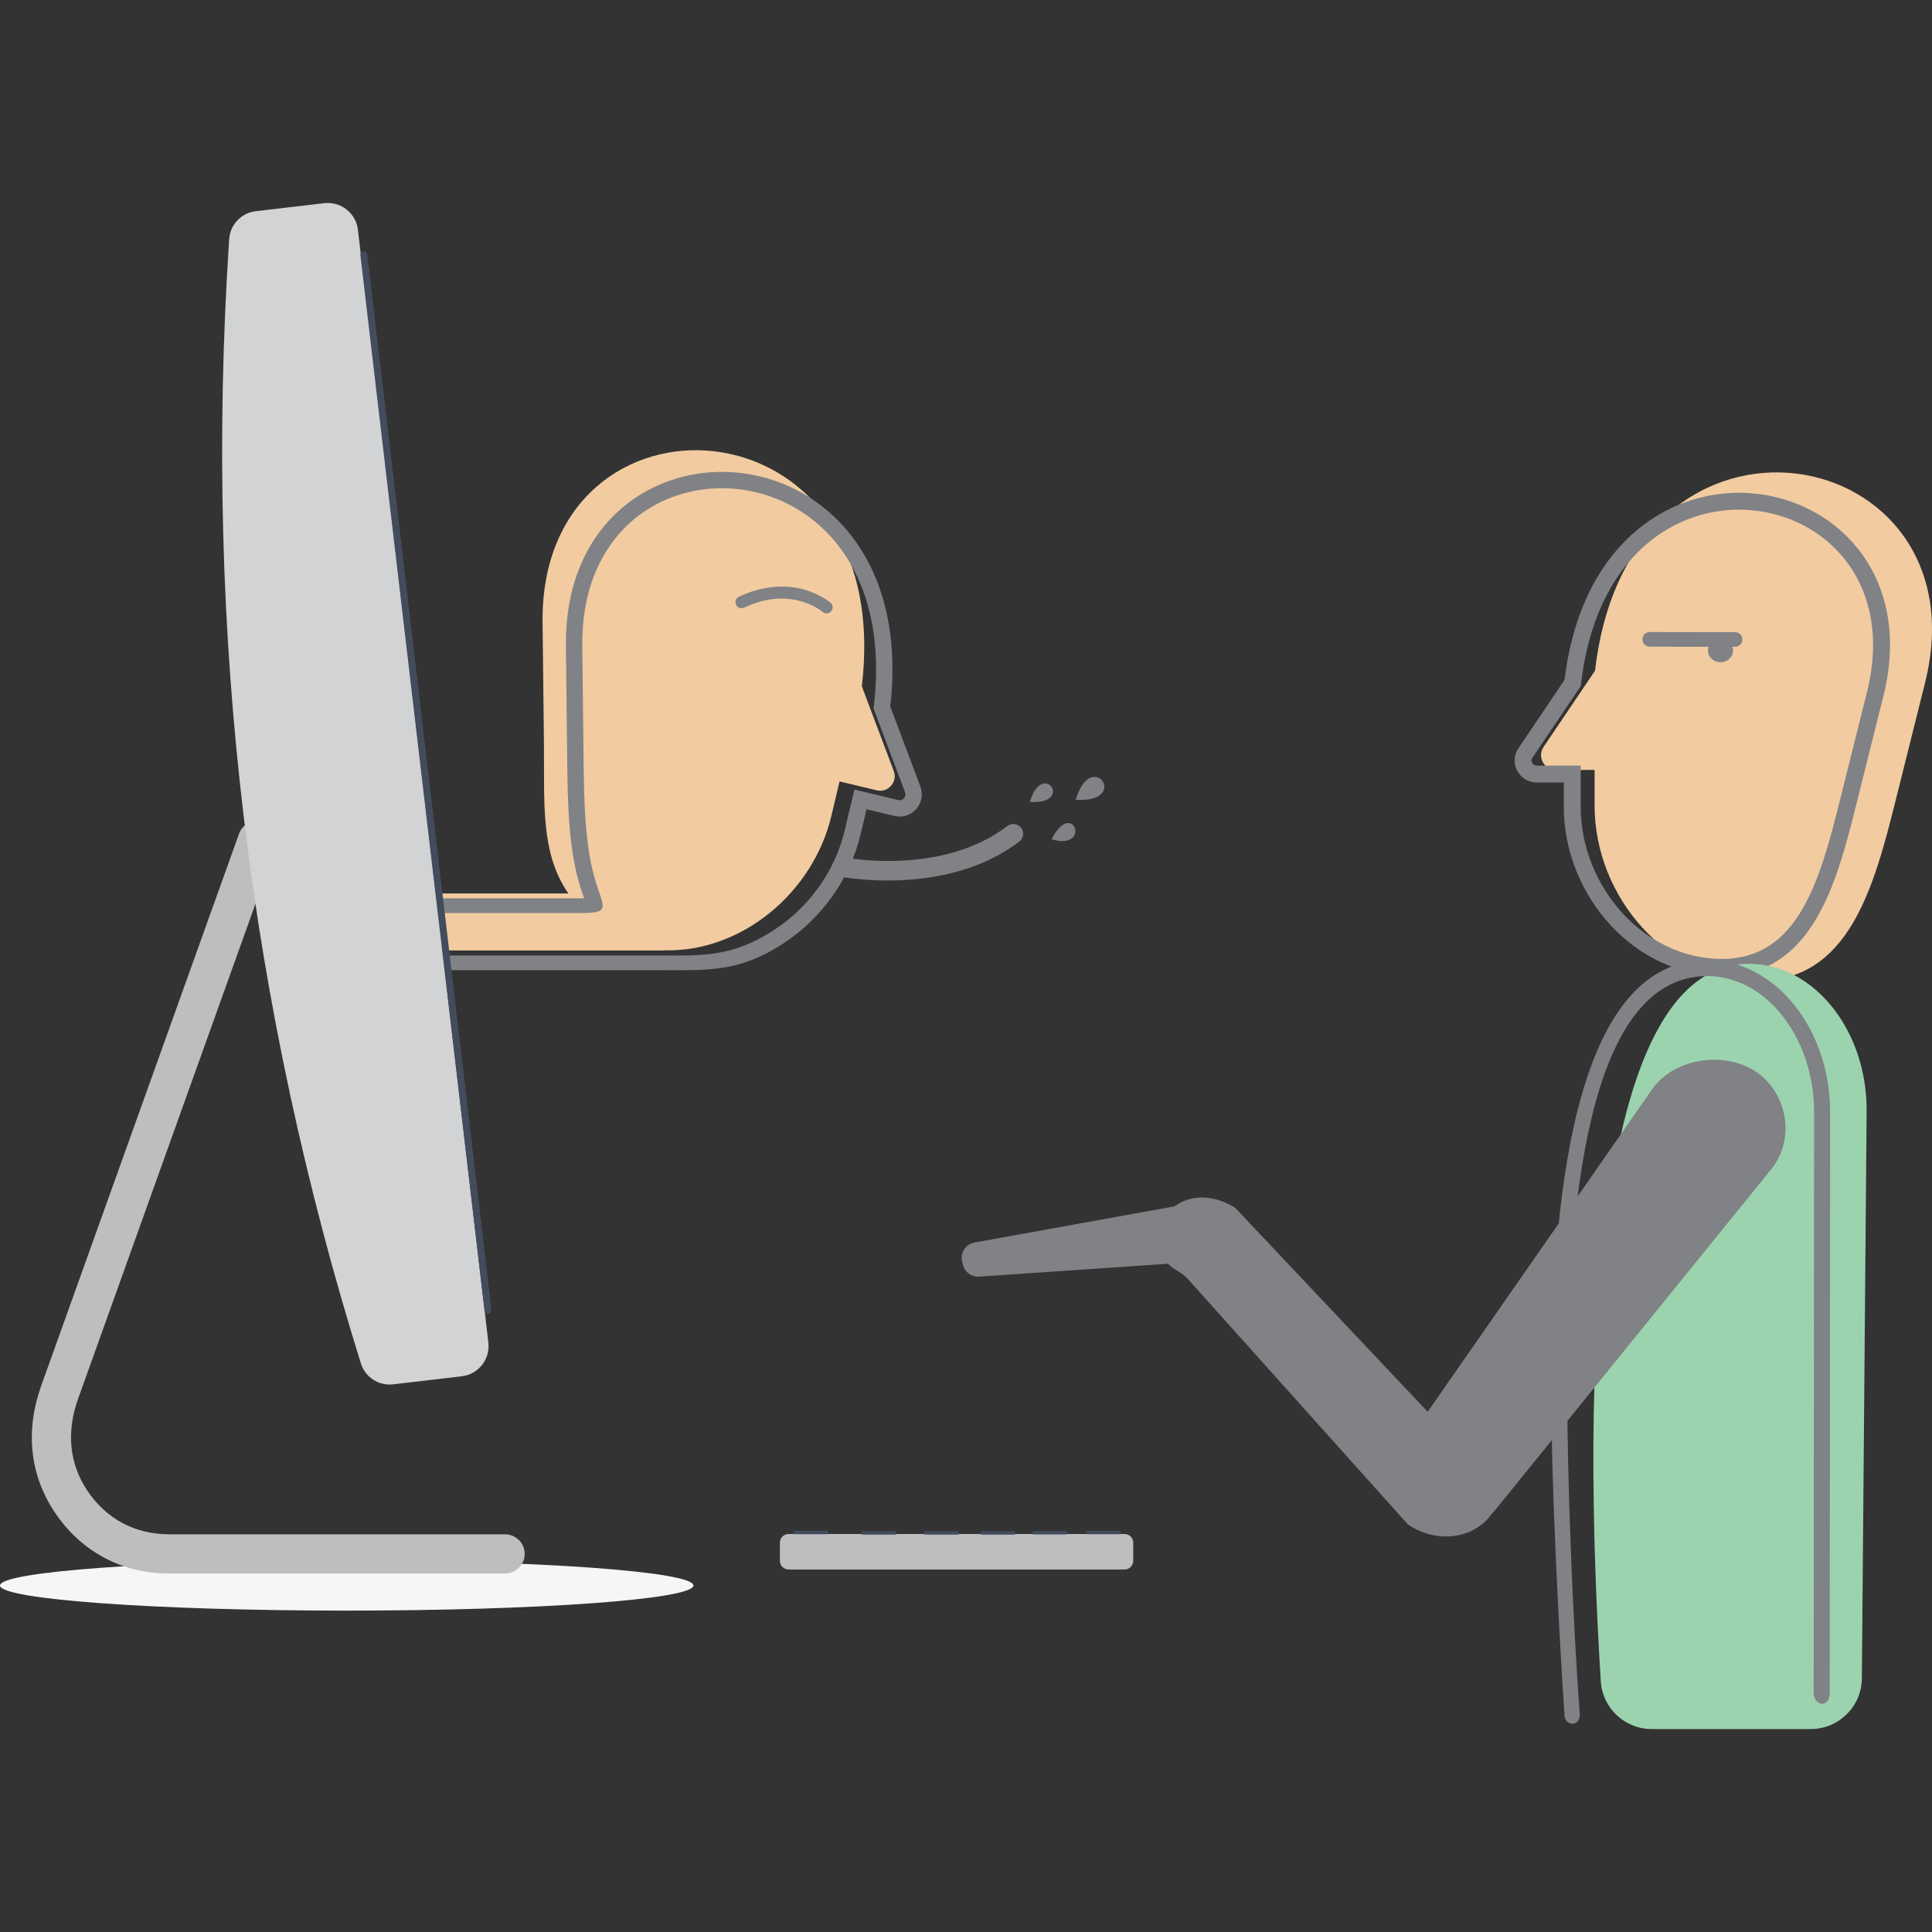 <?xml version="1.0" encoding="utf-8"?>
<!-- Generator: Adobe Illustrator 19.1.0, SVG Export Plug-In . SVG Version: 6.00 Build 0) -->
<svg xmlns="http://www.w3.org/2000/svg" xmlns:xlink="http://www.w3.org/1999/xlink" version="1.1" id="Warstwa_1" x="0px" y="0px" viewBox="0 0 2880 2880" style="enable-background:new 0 0 2880 2880;" xml:space="preserve"><rect x="0" y="0" width="2880" height="2880" fill="#333333" stroke="none"/> <style type="text/css"> .st0{fill:#808285;} .st1{fill:#F2CBA1;} .st2{fill:#F6F6F6;} .st3{fill:#BCBEC0;} .st4{fill:#D1D3D4;} .st5{fill:#424C5D;} .st6{fill:#9BD3AE;} </style> <path class="st0" d="M1252.283,1306.691c-7.926-1.515-13.122-9.17-11.607-17.096 c1.515-7.926,9.17-13.122,17.096-11.607 c0.416,0.081,144.823,28.956,243.994-46.727c6.41-4.895,15.575-3.665,20.47,2.745 s3.665,15.575-2.745,20.47C1409.788,1338.197,1252.737,1306.779,1252.283,1306.691z"/> <path class="st1" d="M1284.675,1022.841l47.621,126.484 c2.907,7.715,1.423,15.833-4.034,22.02c-5.448,6.178-13.313,8.674-21.328,6.761 l-55.401-13.21l-12.21,51.316c-27.361,114.955-133.958,203.059-248.152,200.408v0.212 H572.117l-9.037-84.969h284.173c-42.206-60.752-35.416-135.66-36.442-226.488 l-2.011-177.714C804.652,560.74,1337.234,583.056,1284.675,1022.841z"/> <path class="st0" d="M1232.167,914.387c-2.113,0-4.235-0.74-5.945-2.246 c-0.322-0.277-11.906-10.132-31.861-15.789c-26.871-7.617-55.563-4.441-85.28,9.442 c-4.503,2.103-9.86,0.158-11.963-4.345s-0.158-9.859,4.345-11.963 c42.513-19.86,77.195-16.489,98.803-10.165 c23.713,6.941,37.307,18.828,37.875,19.33c3.72,3.297,4.062,8.985,0.766,12.705 C1237.128,913.363,1234.653,914.387,1232.167,914.387z"/> <path class="st0" d="M980.995,1446.25H511.229h-10.978v-10.978v-85.199v-10.978h10.978 h359.714c-2.137-5.451-4.094-11.048-5.885-16.776 c-17.389-55.594-18.778-122.659-19.513-187.854l-1.935-171.351 c-1.389-122.669,57.141-202.466,134.101-238.194 c35.983-16.705,75.94-23.694,115.634-20.86 c39.653,2.834,79.113,15.454,114.143,37.973 c80.363,51.656,137.384,155.063,119.617,311.153l44.885,119.223 c2.185,5.803,2.709,11.853,1.638,17.68c-1.067,5.815-3.69,11.272-7.784,15.916 l-0.045-0.01c-4.113,4.668-9.199,7.967-14.812,9.743 c-5.587,1.773-11.634,2.002-17.69,0.558l-41.532-9.902l-8.956,37.635 c-15.89,66.755-58.22,124.549-113.242,161.109 C1102.045,1449.993,1055.559,1446.25,980.995,1446.25L980.995,1446.25z M865.137,1361.051H522.207v63.243h458.145c64.504,0,110.458,3.9,175.692-39.447 c50.05-33.254,88.55-85.799,102.988-146.478l11.775-49.477l2.819-11.844 l11.884,2.833l53.421,12.739c1.662,0.392,3.277,0.347,4.727-0.111 c1.415-0.448,2.752-1.335,3.883-2.613l-0.029-0.028 c1.159-1.317,1.887-2.762,2.15-4.204c0.265-1.43,0.097-3.024-0.518-4.663 l-45.916-121.958l-1.049-2.775l0.36-2.981 c17.563-146.953-34.467-243.349-108.179-290.73 c-31.537-20.272-67.067-31.636-102.774-34.185 c-35.666-2.548-71.475,3.69-103.621,18.612 c-68.858,31.966-121.216,104.183-119.952,215.856l1.934,171.349 c0.719,63.561,2.047,128.867,18.321,180.899 C900.57,1354.416,909.768,1361.051,865.137,1361.051z"/> <path class="st2" d="M516.83,2400.907C231.391,2400.907,0,2384.146,0,2363.469 c0-20.671,231.391-37.432,516.83-37.432c285.442,0,516.833,16.761,516.833,37.432 C1033.664,2384.146,802.272,2400.907,516.83,2400.907z"/> <path class="st3" d="M752.96,2287.209c16.103,0,29.159,13.056,29.159,29.16 c0,16.104-13.056,29.16-29.159,29.16l-500.969-0.004v0.114 c-34.8,0-67.342-8.033-96.221-23.354c-28.827-15.292-53.741-37.782-73.34-66.722 c-19.356-28.582-30.405-59.333-33.83-91.077 c-3.501-32.453,1.032-65.811,12.851-98.797l294.864-822.86 c5.43-15.157,22.122-23.04,37.279-17.609 c15.157,5.43,23.04,22.122,17.61,37.279l-294.863,822.86 c-8.807,24.58-12.209,49.219-9.649,72.953 c2.425,22.474,10.261,44.268,23.994,64.546 c14.088,20.804,31.854,36.894,52.301,47.742 c20.392,10.818,43.725,16.491,69.004,16.491v0.114L752.96,2287.209z"/> <path class="st4" d="M381.462,314.799l101.926-11.951 c24.738-2.899,47.273,14.911,50.176,39.649l194.451,1658.934 c2.904,24.738-14.906,47.277-39.645,50.176l-102.061,11.967 c-21.815,2.552-41.897-10.479-48.435-31.448 C373.595,1505.553,302.599,948.884,341.598,356.737 C343.041,334.772,359.594,317.361,381.462,314.799z"/> <path class="st5" d="M541.75,374.47L541.75,374.47c2.82-0.331,5.4,1.704,5.732,4.526 l185.111,1573.743c0.332,2.82-1.704,5.4-4.526,5.732l0,0 c-2.821,0.331-5.4-1.703-5.732-4.526L537.224,380.201 C536.892,377.381,538.928,374.802,541.75,374.47z"/> <path class="st0" d="M1603.606,1192.23C1626.93,1113.007,1686.48,1197.243,1603.606,1192.23 L1603.606,1192.23z"/> <path class="st0" d="M1567.553,1251.057C1599.823,1188.559,1627.76,1269.127,1567.553,1251.057 L1567.553,1251.057z"/> <path class="st0" d="M1535.189,1195.498C1554.1,1131.265,1602.381,1199.563,1535.189,1195.498 L1535.189,1195.498z"/> <g> <path class="st1" d="M2377.711,999.753l-76.704,113.642 c-4.682,6.935-5.121,15.292-1.19,22.68c3.926,7.377,11.102,11.685,19.46,11.681 l57.777-0.025v53.51c0,135.474,107.923,260.89,243.405,260.89l0,0 c135.481,0,172.662-138.201,205.512-269.635l43.721-174.908 C2959.96,656.459,2429.127,553.403,2377.711,999.753z"/> <path class="st0" d="M2354.764,1025.216l-70.316,104.183 c-0.858,1.269-1.329,2.586-1.391,3.833c-0.066,1.266,0.262,2.638,0.987,3.999 l-0.038,0.02c0.707,1.315,1.654,2.333,2.758,2.996 c1.127,0.676,2.488,1.042,3.985,1.042l52.969-0.025l12.613-0.004v12.569v49.056 c0,59.948,24.304,117.649,63.703,159.878c37.795,40.513,89.492,66.683,146.83,66.683 c56.78,0,93.088-29.167,118.698-72.201c26.824-45.079,42.639-106.007,57.487-165.432 l40.085-160.35c26.03-104.142-6.828-183.299-64.065-228.483 c-26.716-21.09-58.794-34.886-92.693-40.435 c-33.942-5.559-69.68-2.841-103.667,9.093 c-79.469,27.901-149.581,106.517-165.877,247.959l-0.356,3.08L2354.764,1025.216 L2354.764,1025.216z M2263.553,1115.307l68.63-101.683 c18.271-150.666,95.074-235.129,182.246-265.735 c38.03-13.352,78.014-16.395,115.985-10.177 c38.016,6.223,74.081,21.767,104.224,45.562 c64.472,50.896,101.717,139.148,72.935,254.302l-40.083,160.348 c-15.258,61.061-31.556,123.744-60.351,172.134 c-30.01,50.432-72.857,84.618-140.277,84.618c-64.714,0-122.879-29.344-165.258-74.767 c-43.602-46.737-70.502-110.622-70.502-177.022v-36.489l-40.355,0.021 c-6.161,0.001-11.926-1.607-16.898-4.589c-4.994-3-9.136-7.339-12.03-12.769 h-0.048c-2.876-5.407-4.147-11.269-3.842-17.108 C2258.234,1126.091,2260.122,1120.387,2263.553,1115.307z"/> <path class="st0" d="M2582.581,964.172c0.553,1.678,0.852,3.46,0.852,5.31 c0,9.803-8.38,17.749-18.718,17.749c-10.338,0-18.718-7.946-18.718-17.749 c0-1.869,0.306-3.671,0.871-5.363l-87.558-0.127 c-6.039,0-10.936-4.896-10.936-10.935c0-6.039,4.896-10.935,10.936-10.935 l127.135,0.186c6.039,0,10.935,4.896,10.935,10.935s-4.896,10.935-10.935,10.935 L2582.581,964.172z"/> <path class="st6" d="M2775.443,2501.989l7.113-845.141 c1.019-121.045-78.797-220.088-175.106-220.088h-0.007 c-240.614,0-248.909,625.904-221.187,1069.346 c2.516,40.174,35.712,71.355,75.964,71.355h237.113 C2741.032,2577.461,2775.094,2543.685,2775.443,2501.989z"/> <path class="st0" d="M2727.519,2523.566l0.646-865.429c0-61.897-20.252-118.302-52.874-159.306 c-33.234-41.77-79.305-67.701-130.179-67.701h-0.006 c-185.184,0-232.774,307.965-232.774,644.733c0,125.212,10.49,340.843,19.783,480.709 c0.005,16.894,24.36,18.541,22.774-2.315 c-10.61-139.47-18.649-352.146-18.649-478.394 c0-324.281,42.7-620.825,208.866-620.825h0.006 c43.228,0,82.715,22.459,111.5,58.64c29.396,36.948,47.645,88.077,47.645,144.458 l-0.646,865.429C2703.611,2543.072,2727.519,2547.091,2727.519,2523.566z"/> <path class="st0" d="M2640.875,1742.283l-409.917,506.125 c-2.562,3.242-5.189,6.259-7.86,9.091 c-26.451,36.859-82.496,44.149-124.679,14.626l-327.435-365.265 c-9.719-10.841-22.684-14.619-29.793-23.007l-281.495,19.195 c-11.374,0.776-21.451-6.515-24.274-17.554l-1.142-4.473 c-1.673-6.532-0.663-12.777,2.985-18.448c3.639-5.673,8.899-9.194,15.53-10.391 l297.155-53.713l0.675-0.113c21.576-16.006,55.055-19.972,90.664,2.109 l286.919,304.044l334.326-480.38c33.584-48.258,109.742-57.133,155.307-26.38l0,0 C2663.403,1628.503,2677.29,1696.14,2640.875,1742.283z"/> </g> <path class="st3" d="M1676.393,2286.686H1175.497c-7.093,0-12.896,5.802-12.896,12.895v27.141 c0,7.093,5.802,12.895,12.896,12.895h500.896c7.093,0,12.895-5.802,12.895-12.895 v-27.141C1689.288,2292.488,1683.486,2286.686,1676.393,2286.686z"/> <path class="st5" d="M1669.629,2281.829h-49.063c-0.695,0-1.261,0.566-1.261,1.262v2.661 c0,0.696,0.567,1.262,1.261,1.262h49.063c0.695,0,1.262-0.566,1.262-1.262v-2.661 C1670.891,2282.395,1670.325,2281.829,1669.629,2281.829z"/> <path class="st5" d="M1589.593,2282.153h-49.063c-0.695,0-1.262,0.566-1.262,1.261v2.661 c0,0.695,0.567,1.261,1.262,1.261h49.063c0.695,0,1.262-0.566,1.262-1.261v-2.661 C1590.855,2282.719,1590.288,2282.153,1589.593,2282.153z"/> <path class="st5" d="M1511.816,2282.474h-49.063c-0.695,0-1.261,0.566-1.261,1.262v2.661 c0,0.696,0.566,1.262,1.261,1.262h49.063c0.696,0,1.262-0.566,1.262-1.262v-2.661 C1513.078,2283.041,1512.512,2282.474,1511.816,2282.474z"/> <path class="st5" d="M1427.907,2282.474h-49.064c-0.695,0-1.261,0.566-1.261,1.262v2.661 c0,0.696,0.566,1.262,1.261,1.262h49.064c0.695,0,1.261-0.566,1.261-1.262v-2.661 C1429.168,2283.041,1428.602,2282.474,1427.907,2282.474z"/> <path class="st5" d="M1334.962,2282.474h-49.064c-0.695,0-1.261,0.566-1.261,1.262v2.661 c0,0.696,0.566,1.262,1.261,1.262h49.064c0.695,0,1.261-0.566,1.261-1.262v-2.661 C1336.224,2283.041,1335.657,2282.474,1334.962,2282.474z"/> <path class="st5" d="M1232.98,2281.829h-49.063c-0.695,0-1.261,0.566-1.261,1.262v2.661 c0,0.696,0.566,1.262,1.261,1.262h49.063c0.695,0,1.261-0.566,1.261-1.262v-2.661 C1234.242,2282.395,1233.675,2281.829,1232.98,2281.829z"/> </svg>
